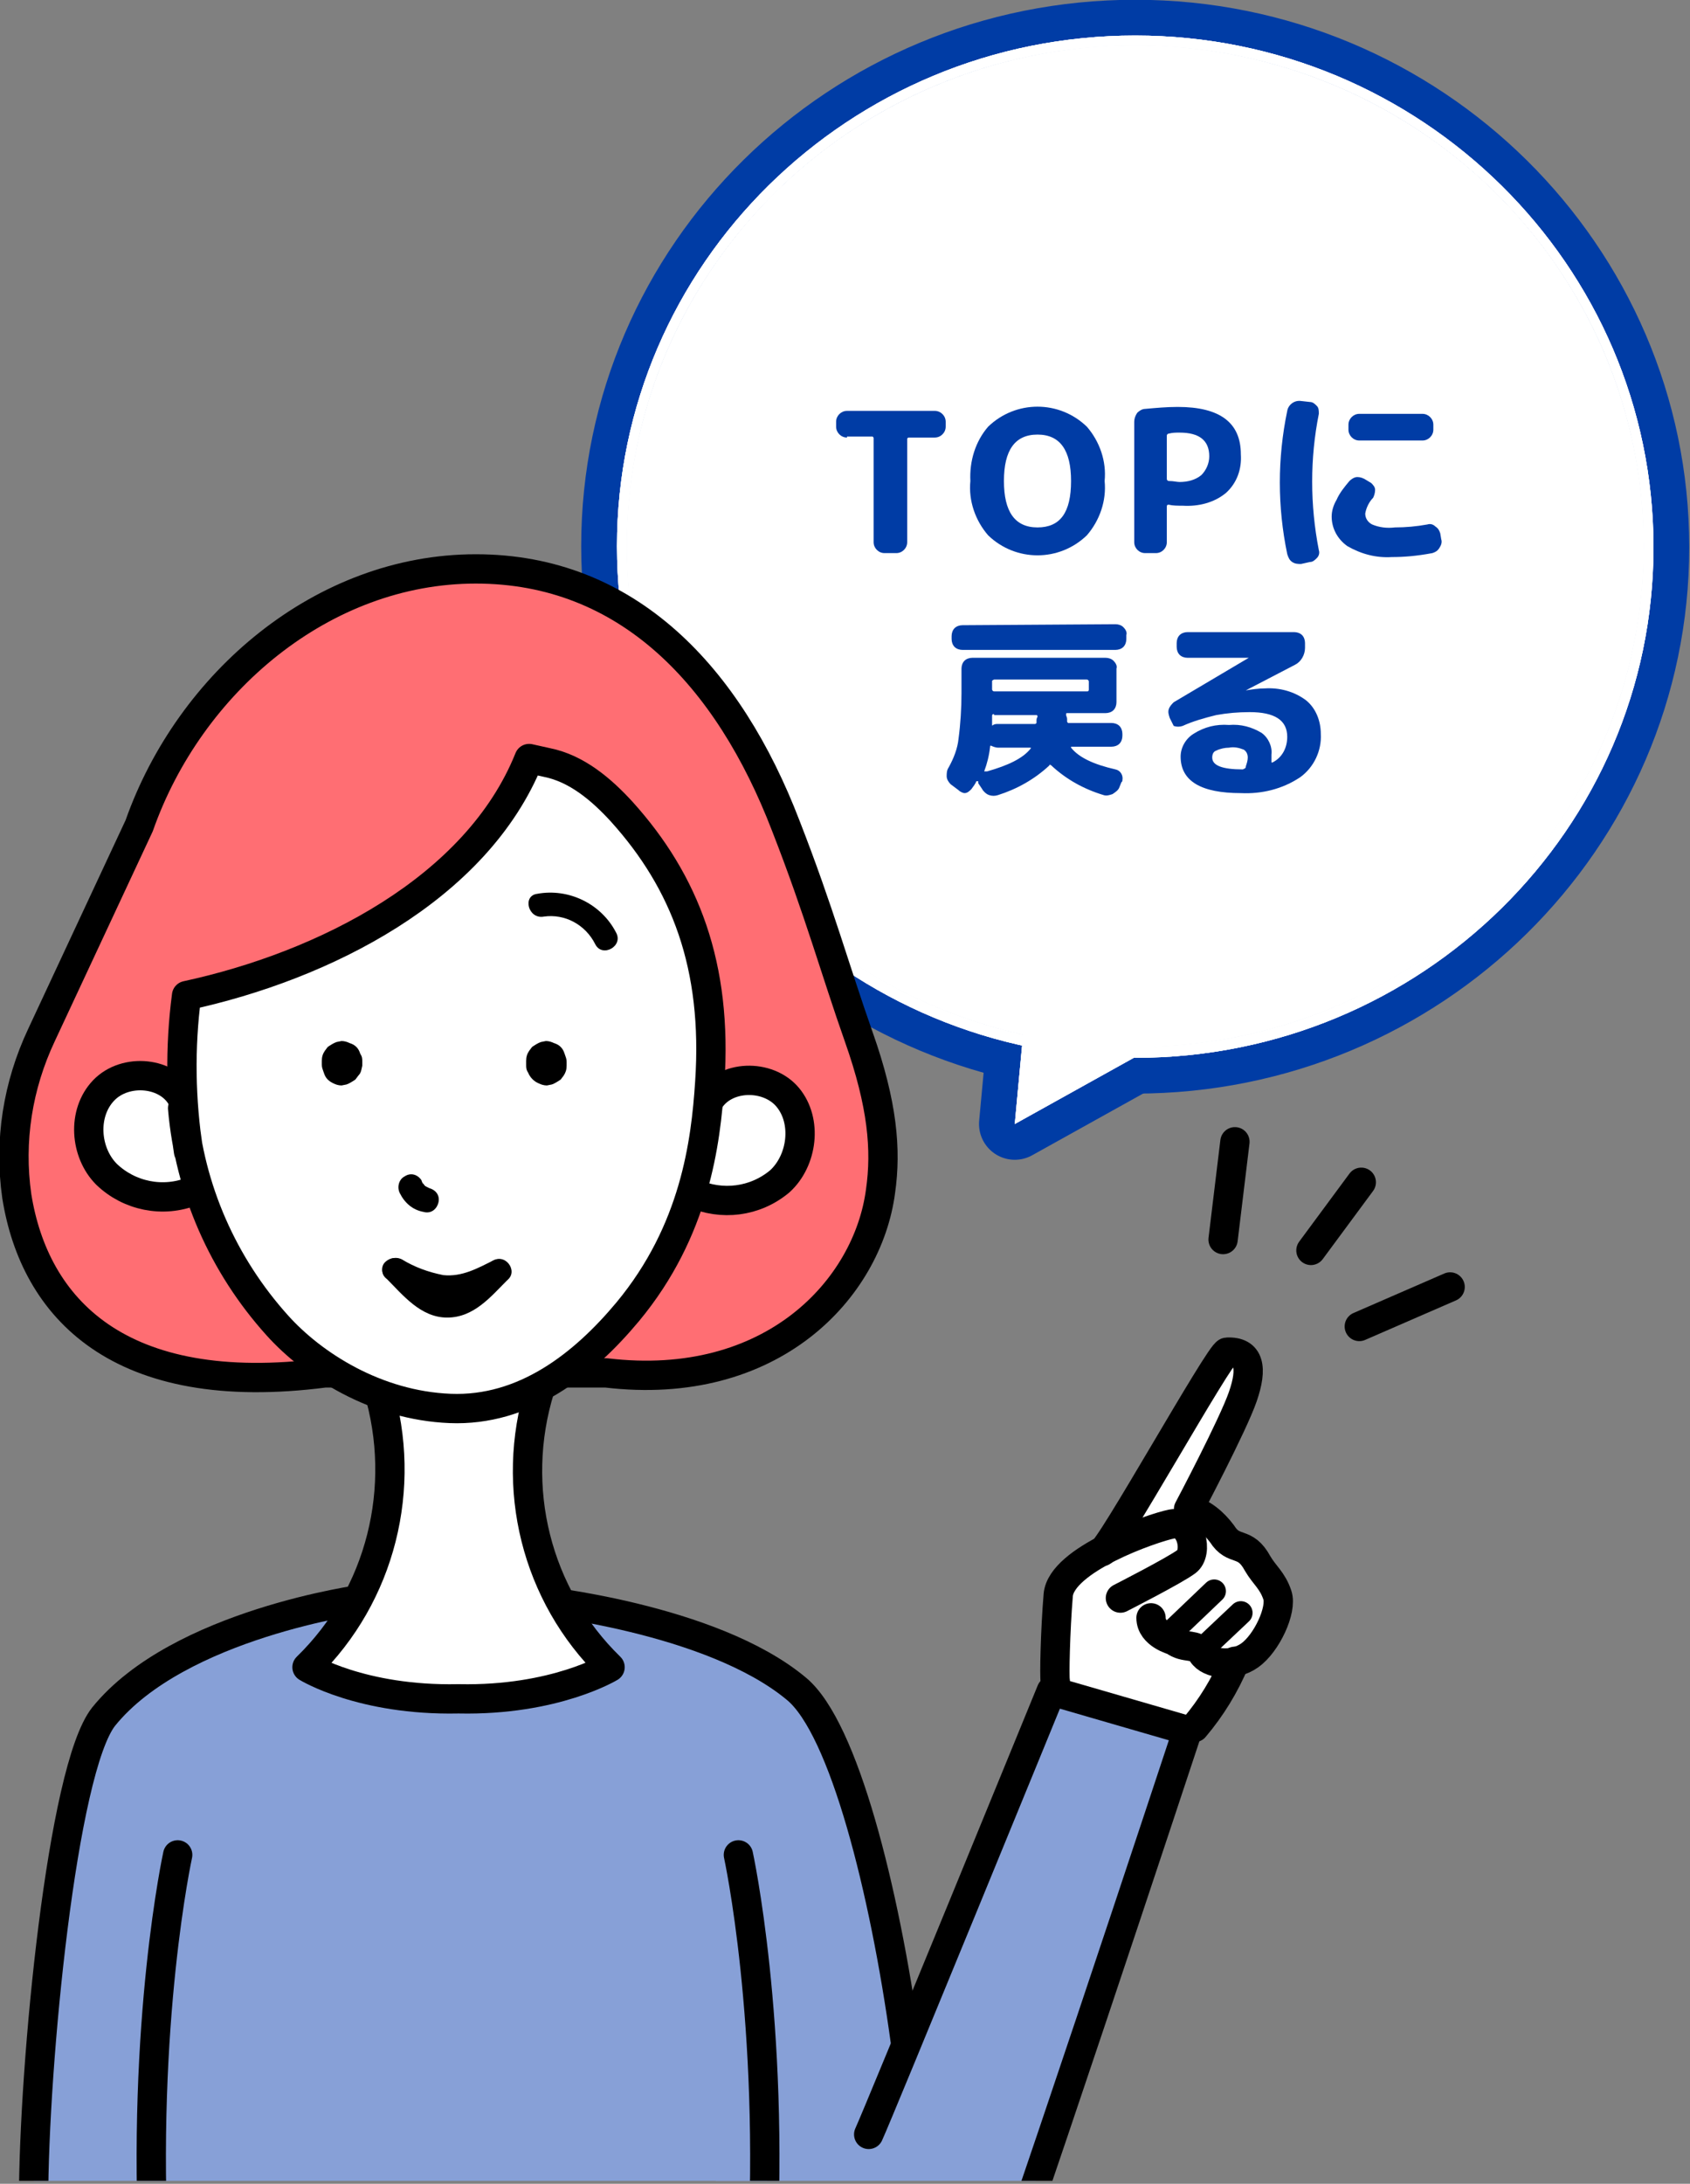 <?xml version="1.0" encoding="utf-8"?>
<!-- Generator: Adobe Illustrator 26.0.3, SVG Export Plug-In . SVG Version: 6.00 Build 0)  -->
<svg version="1.1" id="レイヤー_1" xmlns="http://www.w3.org/2000/svg" xmlns:xlink="http://www.w3.org/1999/xlink" x="0px"
	 y="0px" viewBox="0 0 171.2 221.1" style="enable-background:new 0 0 171.2 221.1;" xml:space="preserve">
<rect x="0" y="0" width="171.2" height="221.1" fill="#808080" stroke="none"/>
<style type="text/css">
	.st0{fill:none;stroke:#003CA5;stroke-width:7.247;stroke-linejoin:round;}
	.st1{fill:#FFFFFF;}
	.st2{fill:#003CA5;}
	.st3{clip-path:url(#SVGID_00000121986523062078096300000005678015085375020685_);}
	.st4{fill:none;stroke:#000000;stroke-width:2.969;stroke-linecap:round;stroke-linejoin:round;}
	.st5{fill:#87A0D7;}
	.st6{fill:none;stroke:#000000;stroke-width:2.375;stroke-linecap:round;stroke-linejoin:round;}
	.st7{fill:#FF6E73;}
	.st8{fill:#FFFFFF;stroke:#000000;stroke-width:2.969;stroke-linecap:round;stroke-linejoin:round;}
</style>
<g id="レイヤー_2_00000171681975912246298110000011543381573554703022_">
	<g id="レイヤー_1-2">
		<path class="st0" d="M115,4.6c28.5,0,51.5,22.7,51.5,50.7s-23.1,50.7-51.5,50.7S63.5,83.3,63.5,55.3S86.5,4.6,115,4.6 M115,3.6
			c-29,0-52.5,23.2-52.5,51.7S86,107.1,115,107.1s52.5-23.2,52.5-51.7S144,3.6,115,3.6z"/>
		<ellipse class="st0" cx="115" cy="55.3" rx="51.5" ry="50.7"/>
		<polygon class="st0" points="102.8,113.8 126,100.9 104,100.9 		"/>
		<path class="st1" d="M115,4.6c28.5,0,51.5,22.7,51.5,50.7s-23.1,50.7-51.5,50.7S63.5,83.3,63.5,55.3S86.5,4.6,115,4.6 M115,3.6
			c-29,0-52.5,23.2-52.5,51.7S86,107.1,115,107.1s52.5-23.2,52.5-51.7S144,3.6,115,3.6z"/>
		<ellipse class="st1" cx="115" cy="55.3" rx="51.5" ry="50.7"/>
		<polygon class="st1" points="102.8,113.8 126,100.9 104,100.9 		"/>
		<path class="st1" d="M115,4.6c28.5,0,51.5,22.7,51.5,50.7s-23.1,50.7-51.5,50.7S63.5,83.3,63.5,55.3S86.5,4.6,115,4.6 M115,3.6
			c-29,0-52.5,23.2-52.5,51.7S86,107.1,115,107.1s52.5-23.2,52.5-51.7S144,3.6,115,3.6z"/>
		<ellipse class="st1" cx="115" cy="55.3" rx="51.5" ry="50.7"/>
		<polygon class="st1" points="102.8,113.8 126,100.9 104,100.9 		"/>
		<path class="st1" d="M115,4.6c28.5,0,51.5,22.7,51.5,50.7s-23.1,50.7-51.5,50.7S63.5,83.3,63.5,55.3S86.5,4.6,115,4.6 M115,3.6
			c-29,0-52.5,23.2-52.5,51.7S86,107.1,115,107.1s52.5-23.2,52.5-51.7S144,3.6,115,3.6z"/>
		<ellipse class="st1" cx="115" cy="55.3" rx="51.5" ry="50.7"/>
		<polygon class="st1" points="102.8,113.8 126,100.9 104,100.9 		"/>
		<path class="st2" d="M85.8,44.3c-0.6,0-1.1-0.5-1.1-1.1v-0.5c0-0.6,0.5-1.1,1.1-1.1h8.9c0.6,0,1.1,0.5,1.1,1.1v0.5
			c0,0.6-0.5,1.1-1.1,1.1h-2.6c-0.1,0-0.1,0-0.2,0.1c0,0,0,0,0,0v10.5c0,0.6-0.5,1.1-1.1,1.1h-1.2c-0.6,0-1.1-0.5-1.1-1.1V44.4
			c0-0.1,0-0.1-0.1-0.2c0,0,0,0,0,0H85.8z"/>
		<path class="st2" d="M110.1,54.2c-2.8,2.7-7.2,2.7-10,0c-1.3-1.5-2-3.5-1.8-5.5c-0.1-2,0.5-4,1.8-5.5c2.8-2.7,7.2-2.7,10,0
			c1.3,1.5,2,3.5,1.8,5.5C112.1,50.7,111.4,52.7,110.1,54.2z M108.5,48.7c0-3.1-1.1-4.7-3.4-4.7s-3.4,1.6-3.4,4.7s1.1,4.7,3.4,4.7
			S108.5,51.9,108.5,48.7z"/>
		<path class="st2" d="M116,56c-0.6,0-1.1-0.5-1.1-1.1V42.7c0-0.3,0.1-0.6,0.3-0.9c0.2-0.2,0.5-0.4,0.8-0.4c1.1-0.1,2.2-0.2,3.3-0.2
			c4.3,0,6.4,1.6,6.4,4.8c0.1,1.5-0.4,2.9-1.5,3.9c-1.2,1-2.8,1.4-4.4,1.3c-0.5,0-1,0-1.4-0.1c-0.1,0-0.2,0-0.2,0.2v3.6
			c0,0.6-0.5,1.1-1.1,1.1H116z M118.2,44.1v4.4c0,0.1,0.1,0.2,0.2,0.2c0.5,0,0.8,0.1,1.1,0.1c0.8,0,1.6-0.2,2.2-0.7
			c0.5-0.5,0.8-1.2,0.8-1.9c0-1.6-1-2.4-3-2.4c-0.4,0-0.7,0-1.1,0.1C118.3,43.9,118.2,44,118.2,44.1
			C118.2,44.1,118.2,44.1,118.2,44.1L118.2,44.1z"/>
		<path class="st2" d="M131.8,57.1c-0.3,0-0.6,0-0.9-0.2c-0.3-0.2-0.4-0.5-0.5-0.8c-1-4.8-1-9.7,0-14.5c0.1-0.6,0.7-1.1,1.4-1
			l0.9,0.1c0.3,0,0.5,0.2,0.7,0.4c0.2,0.2,0.2,0.5,0.2,0.8c-0.9,4.5-0.9,9.2,0,13.8c0.1,0.3,0,0.6-0.2,0.8c-0.2,0.2-0.4,0.4-0.7,0.4
			L131.8,57.1z M141,56.4c-1.6,0.1-3.1-0.3-4.5-1.1c-1-0.7-1.6-1.8-1.6-3c0-0.6,0.2-1.2,0.5-1.7c0.3-0.7,0.8-1.3,1.3-1.9
			c0.2-0.2,0.5-0.4,0.8-0.4c0.3,0,0.6,0.1,0.9,0.3l0.5,0.3c0.2,0.2,0.4,0.4,0.4,0.7c0,0.3-0.1,0.6-0.2,0.8c-0.4,0.4-0.7,1-0.8,1.6
			c0,0.5,0.3,0.9,0.7,1.1c0.7,0.3,1.5,0.4,2.3,0.3c1.1,0,2.2-0.1,3.3-0.3c0.3-0.1,0.6,0,0.8,0.2c0.3,0.2,0.4,0.4,0.5,0.7l0.1,0.6
			c0.1,0.3,0,0.6-0.2,0.9c-0.2,0.3-0.4,0.4-0.7,0.5C143.5,56.3,142.2,56.4,141,56.4z M144.1,41.9c0.6,0,1.1,0.5,1.1,1.1v0.5
			c0,0.6-0.5,1.1-1.1,1.1h-6.4c-0.6,0-1.1-0.5-1.1-1.1v-0.5c0-0.6,0.5-1.1,1.1-1.1H144.1z"/>
		<path class="st2" d="M97.1,80l-0.8-0.6c-0.2-0.2-0.4-0.5-0.4-0.8c0-0.3,0-0.6,0.2-0.9c0.5-0.9,0.9-1.9,1-2.9
			c0.2-1.5,0.3-3.1,0.3-4.6v-2.5c0-0.3,0.1-0.6,0.3-0.8c0.2-0.2,0.5-0.3,0.8-0.3h13.5c0.3,0,0.6,0.1,0.8,0.3
			c0.2,0.2,0.4,0.5,0.3,0.8v3.4c0,0.3-0.1,0.6-0.3,0.8c-0.2,0.2-0.5,0.3-0.8,0.3h-3.9c-0.1,0-0.1,0-0.1,0.2c0,0.1,0.1,0.2,0.1,0.4
			V73c0,0.1,0,0.1,0.1,0.2c0,0,0,0,0,0h4.4c0.3,0,0.6,0.1,0.8,0.3c0.2,0.2,0.3,0.5,0.3,0.8v0.2c0,0.3-0.1,0.6-0.3,0.8
			c-0.2,0.2-0.5,0.3-0.8,0.3h-4c0,0,0,0-0.1,0c0,0,0,0.1,0,0.1c0.8,1,2.3,1.7,4.5,2.2c0.5,0.1,0.8,0.6,0.7,1.1c0,0.1,0,0.1-0.1,0.2
			l-0.2,0.5c-0.1,0.3-0.4,0.5-0.7,0.7c-0.3,0.1-0.6,0.2-0.9,0.1c-2-0.6-3.8-1.6-5.3-3c-0.1-0.1-0.2-0.1-0.2,0c0,0,0,0,0,0
			c-1.5,1.4-3.3,2.4-5.2,3c-0.3,0.1-0.6,0.1-0.9,0c-0.3-0.1-0.6-0.4-0.7-0.6l-0.4-0.6v-0.1c0,0,0-0.1,0-0.1c0,0,0,0-0.1,0
			c0,0,0,0-0.1,0c-0.1,0.3-0.3,0.5-0.5,0.8c-0.2,0.2-0.4,0.4-0.7,0.4C97.6,80.3,97.3,80.2,97.1,80z M113,63.2c0.3,0,0.6,0.1,0.8,0.3
			c0.2,0.2,0.4,0.5,0.3,0.8v0.4c0,0.3-0.1,0.6-0.3,0.8c-0.2,0.2-0.5,0.3-0.8,0.3H97.5c-0.3,0-0.6-0.1-0.8-0.3
			c-0.2-0.2-0.3-0.5-0.3-0.8v-0.3c0-0.3,0.1-0.6,0.3-0.8c0.2-0.2,0.5-0.3,0.8-0.3L113,63.2z M104.4,75.8c0.1-0.1,0-0.1-0.1-0.1h-3.2
			c-0.2,0-0.5-0.1-0.7-0.2c-0.1,0-0.1,0-0.1,0.1c-0.1,0.9-0.3,1.7-0.6,2.5l0,0c0,0,0.1,0,0.1,0h0.1h0.1
			C102.1,77.5,103.6,76.8,104.4,75.8z M100.7,72.3c-0.1,0-0.2,0-0.2,0.2c0,0.4,0,0.6,0,0.8s0,0.2,0.1,0.1c0.2-0.1,0.3-0.1,0.5-0.1
			h3.7c0.1,0,0.1,0,0.2-0.1c0,0,0,0,0,0v-0.2c0-0.1,0-0.3,0.1-0.4c0-0.1,0-0.2-0.1-0.2H100.7z M100.5,69v0.8c0,0.1,0.1,0.2,0.2,0.2
			h9.4c0.1,0,0.2,0,0.2-0.2V69c0-0.1-0.1-0.2-0.2-0.2h-9.4C100.5,68.9,100.5,68.9,100.5,69z"/>
		<path class="st2" d="M118.6,72.9l-0.1-0.2c-0.1-0.3-0.2-0.6-0.1-0.9c0.1-0.3,0.3-0.5,0.5-0.7l7.6-4.5l0,0h-6.2
			c-0.3,0-0.6-0.1-0.8-0.3c-0.2-0.2-0.3-0.5-0.3-0.8v-0.4c0-0.3,0.1-0.6,0.3-0.8c0.2-0.2,0.5-0.3,0.8-0.3h10.8
			c0.3,0,0.6,0.1,0.8,0.3c0.2,0.2,0.3,0.5,0.3,0.8v0.5c0,0.7-0.4,1.4-1,1.7l-5,2.6l0,0l0,0c0.6-0.1,1.3-0.2,1.9-0.2
			c1.5-0.1,3,0.3,4.2,1.2c1,0.8,1.5,2.1,1.5,3.4c0.1,1.7-0.7,3.4-2.1,4.4c-1.8,1.2-3.9,1.7-6,1.6c-4,0-6.1-1.2-6.1-3.7
			c0-0.9,0.5-1.8,1.3-2.3c1.1-0.7,2.3-1,3.6-0.9c1.2-0.1,2.3,0.2,3.3,0.8c0.7,0.5,1.1,1.4,1,2.2c0,0.2,0,0.4,0,0.7c0,0,0,0,0,0.1
			c0,0,0.1,0,0.1,0c1-0.5,1.5-1.5,1.5-2.6c0-1.7-1.3-2.5-3.8-2.5c-1.2,0-2.3,0.1-3.4,0.3c-1.2,0.3-2.3,0.6-3.4,1.1
			c-0.3,0.1-0.6,0.1-0.9,0C118.8,73.3,118.7,73.1,118.6,72.9z M126.2,77.6c0.1-0.3,0.2-0.6,0.2-0.9c0-0.3-0.1-0.6-0.4-0.8
			c-0.5-0.2-1-0.3-1.5-0.2c-0.4,0-0.9,0.1-1.3,0.3c-0.3,0.1-0.4,0.4-0.4,0.7c0,0.8,1,1.2,3.1,1.2l0,0l0,0
			C126.1,77.8,126.2,77.8,126.2,77.6C126.2,77.7,126.2,77.6,126.2,77.6L126.2,77.6z"/>
		<g>
			<defs>
				<rect id="SVGID_1_" x="-13.6" y="41.8" width="169.1" height="179"/>
			</defs>
			<clipPath id="SVGID_00000052100084667645169670000012198736209305535675_">
				<use xlink:href="#SVGID_1_"  style="overflow:visible;"/>
			</clipPath>
			<g style="clip-path:url(#SVGID_00000052100084667645169670000012198736209305535675_);">
				<line class="st4" x1="146.9" y1="130.3" x2="137.7" y2="134.3"/>
				<line class="st4" x1="137.9" y1="119.7" x2="132.8" y2="126.6"/>
				<line class="st4" x1="125.1" y1="115.6" x2="123.9" y2="125.5"/>
				<path class="st5" d="M77.5,236.8c9,10.3,19.9,4,21.7,0.2s21-61.8,21-61.8l-13.8-4c0,0-17.7,43.1-18.5,44.9l3.8-9.6
					c-2.2-15.2-6.2-31.5-11-35.6c-8.6-7.1-26.5-9-26.5-9L77.5,236.8z"/>
				<path class="st5" d="M76.4,260.6c0-21,1.1-22,1.1-35.8s9-46.5,4.8-51.7c-7.6-9.4-26.3-11.9-26.3-11.9H36.8
					c0,0-18.7,2.5-26.3,11.9c-4.2,5.3-7.1,35.2-7.1,49.1s0,17.4,0,38.5"/>
				<path class="st1" d="M111.7,157l-0.1,0.1C111.6,157.1,111.6,157.1,111.7,157z"/>
				<polygon class="st1" points="111.6,157.1 111.6,157.1 111.6,157.1 				"/>
				<path class="st1" d="M111.6,157.1c-2.2,1.2-4.2,2.8-4.3,4.4c-0.3,3.6-0.4,8.9-0.3,9.3l14.1,4.1c1.7-2,3.1-4.3,4.1-6.7l0,0
					c0.5-0.1,1-0.3,1.5-0.6c1.7-1.1,3.3-4.5,2.8-6.1c-0.5-1.4-1.3-2.7-2.5-3.7c-1.1-0.9-1.9-0.7-3.2-2.6c-0.8-1.2-2-2-3.4-2.5
					c0,0,4.5-8.4,5.5-11.4s0.7-4.6-1.6-4.5c-0.7,0-11.2,18.9-12.5,20.2L111.6,157.1z"/>
				<path class="st4" d="M106.9,170.2c-0.1-0.4,0-5.1,0.3-8.7s9.5-6.8,11.5-7.2s2.7,2.9,1.5,3.8s-6.7,3.7-6.7,3.7"/>
				<path class="st4" d="M111.6,157.1c0.6,0.3,12-20.2,12.7-20.2c2.3-0.1,2.6,1.6,1.6,4.5s-5.5,11.4-5.5,11.4
					c1.4,0.4,2.5,1.3,3.4,2.5c1.2,1.9,2.3,0.6,3.6,3c0.7,1.2,1.5,1.7,2,3.2s-1.1,4.9-2.8,6.1s-4.1,0.9-4.8-0.2s-1.7-0.4-2.9-1.3
					c0,0-2.3-0.6-2.3-2.3"/>
				<path class="st4" d="M121,174.9c1.7-2,3.1-4.3,4.1-6.7"/>
				<line class="st6" x1="122.2" y1="166.6" x2="125.7" y2="163.3"/>
				<line class="st6" x1="118.6" y1="165.3" x2="123" y2="161.1"/>
				<path class="st4" d="M54.2,162c0,0,17.9,1.8,26.5,9c4.8,4,8.9,20.4,11,35.6"/>
				<path class="st4" d="M88,216.1c0.9-1.9,18.5-44.9,18.5-44.9l13.8,4c0,0-19.2,58.1-21,61.8s-12.7,10.1-21.7-0.2"/>
				<path class="st7" d="M61.4,139c16.8,2,26.5-8.5,27.8-18.4c0.6-4.2,0.2-8.8-2.2-15.6s-4-12.7-7.4-21.4c-5.8-15.1-16-26-31.4-26
					l0,0c-15.5,0-29,11.5-34.1,26l-9.9,21.2c-2.4,5.1-3.3,10.7-2.5,16.3c1.8,11.3,10.3,20.6,31.2,17.9H61.4z"/>
				<path class="st4" d="M61.4,139c16.8,2,26.5-8.5,27.8-18.4c0.6-4.2,0.2-8.8-2.2-15.6s-4-12.7-7.4-21.4c-5.8-15.1-16-26-31.4-26
					l0,0c-15.5,0-29,11.5-34.1,26l-9.9,21.2c-2.4,5.1-3.3,10.7-2.5,16.3c1.8,11.3,10.3,20.6,31.2,17.9H61.4z"/>
				<path class="st4" d="M18,187.8c0,0-3.7,16.9-2.4,41c0.6,10.5,0.5,31.8,0.5,31.8"/>
				<path class="st4" d="M56,161.9H36.8c0,0-18.7,2.5-26.3,11.9c-4.2,5.3-7.1,35.2-7.1,49.1s0,16.7,0,37.7"/>
				<path class="st4" d="M74.8,187.8c0,0,3.7,16.9,2.4,41c-0.6,10.5-0.5,31.8-0.5,31.8"/>
				<path class="st8" d="M38.4,140.6h16.3c-3.1,10-0.4,20.9,7.1,28.2c0,0-5.6,3.4-15.3,3.2h-0.1c-9.8,0.2-15.3-3.2-15.3-3.2
					c7.5-7.3,10.2-18.2,7.2-28.2H38.4z"/>
				<path class="st1" d="M19.1,116.6c-0.8-5.2-0.9-10.5-0.2-15.8c13.9-3,29.4-10.8,34.7-24l1.8,0.4c3,0.6,5.5,2.7,7.6,5
					c6.4,7.1,9.7,15.6,8.9,27.4c-0.4,6.1-1.5,15-8.3,23.2c-4.5,5.4-10.5,10.1-18,9.8s-13.9-4.4-17.5-8.4c-5.5-6.1-8.9-13.8-9.6-22
					L19.1,116.6z"/>
				<path class="st1" d="M71.8,111.5c1.6-2.7,6-2.8,8-0.4s1.5,6.4-0.8,8.5c-2.5,2.1-5.9,2.5-8.8,1.2"/>
				<path class="st4" d="M71.8,111.5c1.6-2.7,6-2.8,8-0.4s1.5,6.4-0.8,8.5c-2.5,2.1-5.9,2.5-8.8,1.2"/>
				<path class="st1" d="M18.5,111.3c-1.4-2.8-5.8-3.2-8-0.9s-1.9,6.3,0.3,8.5c2.3,2.2,5.7,2.9,8.7,1.7"/>
				<path class="st4" d="M18.5,111.3c-1.4-2.8-5.8-3.2-8-0.9s-1.9,6.3,0.3,8.5c2.3,2.2,5.7,2.9,8.7,1.7"/>
				<path d="M36.7,107.9v-0.4c0-0.3,0-0.5-0.2-0.8c-0.1-0.3-0.2-0.5-0.4-0.7c-0.2-0.2-0.4-0.3-0.7-0.4c-0.2-0.1-0.5-0.2-0.8-0.2
					l-0.5,0.1c-0.3,0.1-0.6,0.3-0.9,0.5l-0.3,0.4c-0.2,0.3-0.3,0.6-0.3,1v0.4c0,0.3,0.1,0.5,0.2,0.8c0.1,0.3,0.2,0.5,0.4,0.7
					c0.2,0.2,0.4,0.3,0.6,0.4c0.2,0.1,0.5,0.2,0.8,0.2l0.5-0.1c0.3-0.1,0.6-0.3,0.9-0.5l0.3-0.4C36.6,108.6,36.6,108.3,36.7,107.9
					L36.7,107.9z"/>
				<path d="M57.4,107.9v-0.4c0-0.3-0.1-0.5-0.2-0.8c-0.1-0.3-0.2-0.5-0.4-0.7c-0.2-0.2-0.4-0.3-0.7-0.4c-0.2-0.1-0.5-0.2-0.8-0.2
					l-0.5,0.1c-0.3,0.1-0.6,0.3-0.9,0.5l-0.3,0.4c-0.2,0.3-0.3,0.6-0.3,1v0.4c0,0.3,0,0.5,0.2,0.8c0.2,0.5,0.6,0.9,1.1,1.1
					c0.2,0.1,0.5,0.2,0.8,0.2l0.5-0.1c0.3-0.1,0.6-0.3,0.9-0.5l0.3-0.4C57.3,108.6,57.4,108.3,57.4,107.9L57.4,107.9z"/>
				<path class="st4" d="M19.1,116.6c-0.8-5.2-0.9-10.5-0.2-15.8c13.9-3,29.4-10.8,34.7-24l1.8,0.4c3,0.6,5.5,2.7,7.6,5
					c6.4,7.1,9.7,15.6,8.9,27.4c-0.4,6.1-1.5,15-8.3,23.2c-4.5,5.4-10.5,10.1-18,9.8s-13.9-4.4-17.5-8.4c-5.5-6.1-8.9-13.8-9.6-22
					L19.1,116.6z"/>
				<path d="M40.5,120.8c0.5,1,1.3,1.7,2.4,1.9c0.7,0.2,1.3-0.2,1.5-0.9c0.2-0.7-0.2-1.3-0.9-1.5l-0.2-0.1c-0.1,0,0.2,0.1,0,0
					l-0.2-0.1c-0.1-0.1-0.2-0.2,0,0c0,0-0.1-0.1-0.1-0.1c0,0-0.2-0.2-0.1-0.1s0-0.1-0.1-0.1c0-0.1-0.1-0.2-0.1-0.3
					c-0.4-0.6-1.1-0.8-1.7-0.4C40.4,119.4,40.2,120.2,40.5,120.8L40.5,120.8z"/>
				<path d="M55.1,92.8c2.1-0.3,4.2,0.8,5.2,2.8c0.7,1.4,2.9,0.2,2.1-1.2c-1.5-2.9-4.8-4.5-8-3.9C52.9,90.7,53.5,93.1,55.1,92.8
					L55.1,92.8z"/>
				<path d="M39.4,129.6c1.8,0.9,3.5,1.9,5.6,2c2.3,0.1,4.2-0.9,6.2-1.9c1.4-0.7,0.2-2.8-1.2-2.1c-1.6,0.8-3.2,1.7-5.1,1.5
					c-1.5-0.3-2.9-0.8-4.2-1.6C39.2,126.8,37.9,128.9,39.4,129.6L39.4,129.6z"/>
				<path d="M39.1,129.4c1.7,1.7,3.5,4,6.2,4s4.4-2.1,6.1-3.8c1.1-1.1-0.6-2.9-1.8-1.7s-2.6,3.1-4.3,3.1s-3.3-2.2-4.5-3.3
					c-0.5-0.5-1.3-0.4-1.8,0.1C38.6,128.2,38.6,128.9,39.1,129.4L39.1,129.4z"/>
			</g>
		</g>
	</g>
</g>
</svg>
